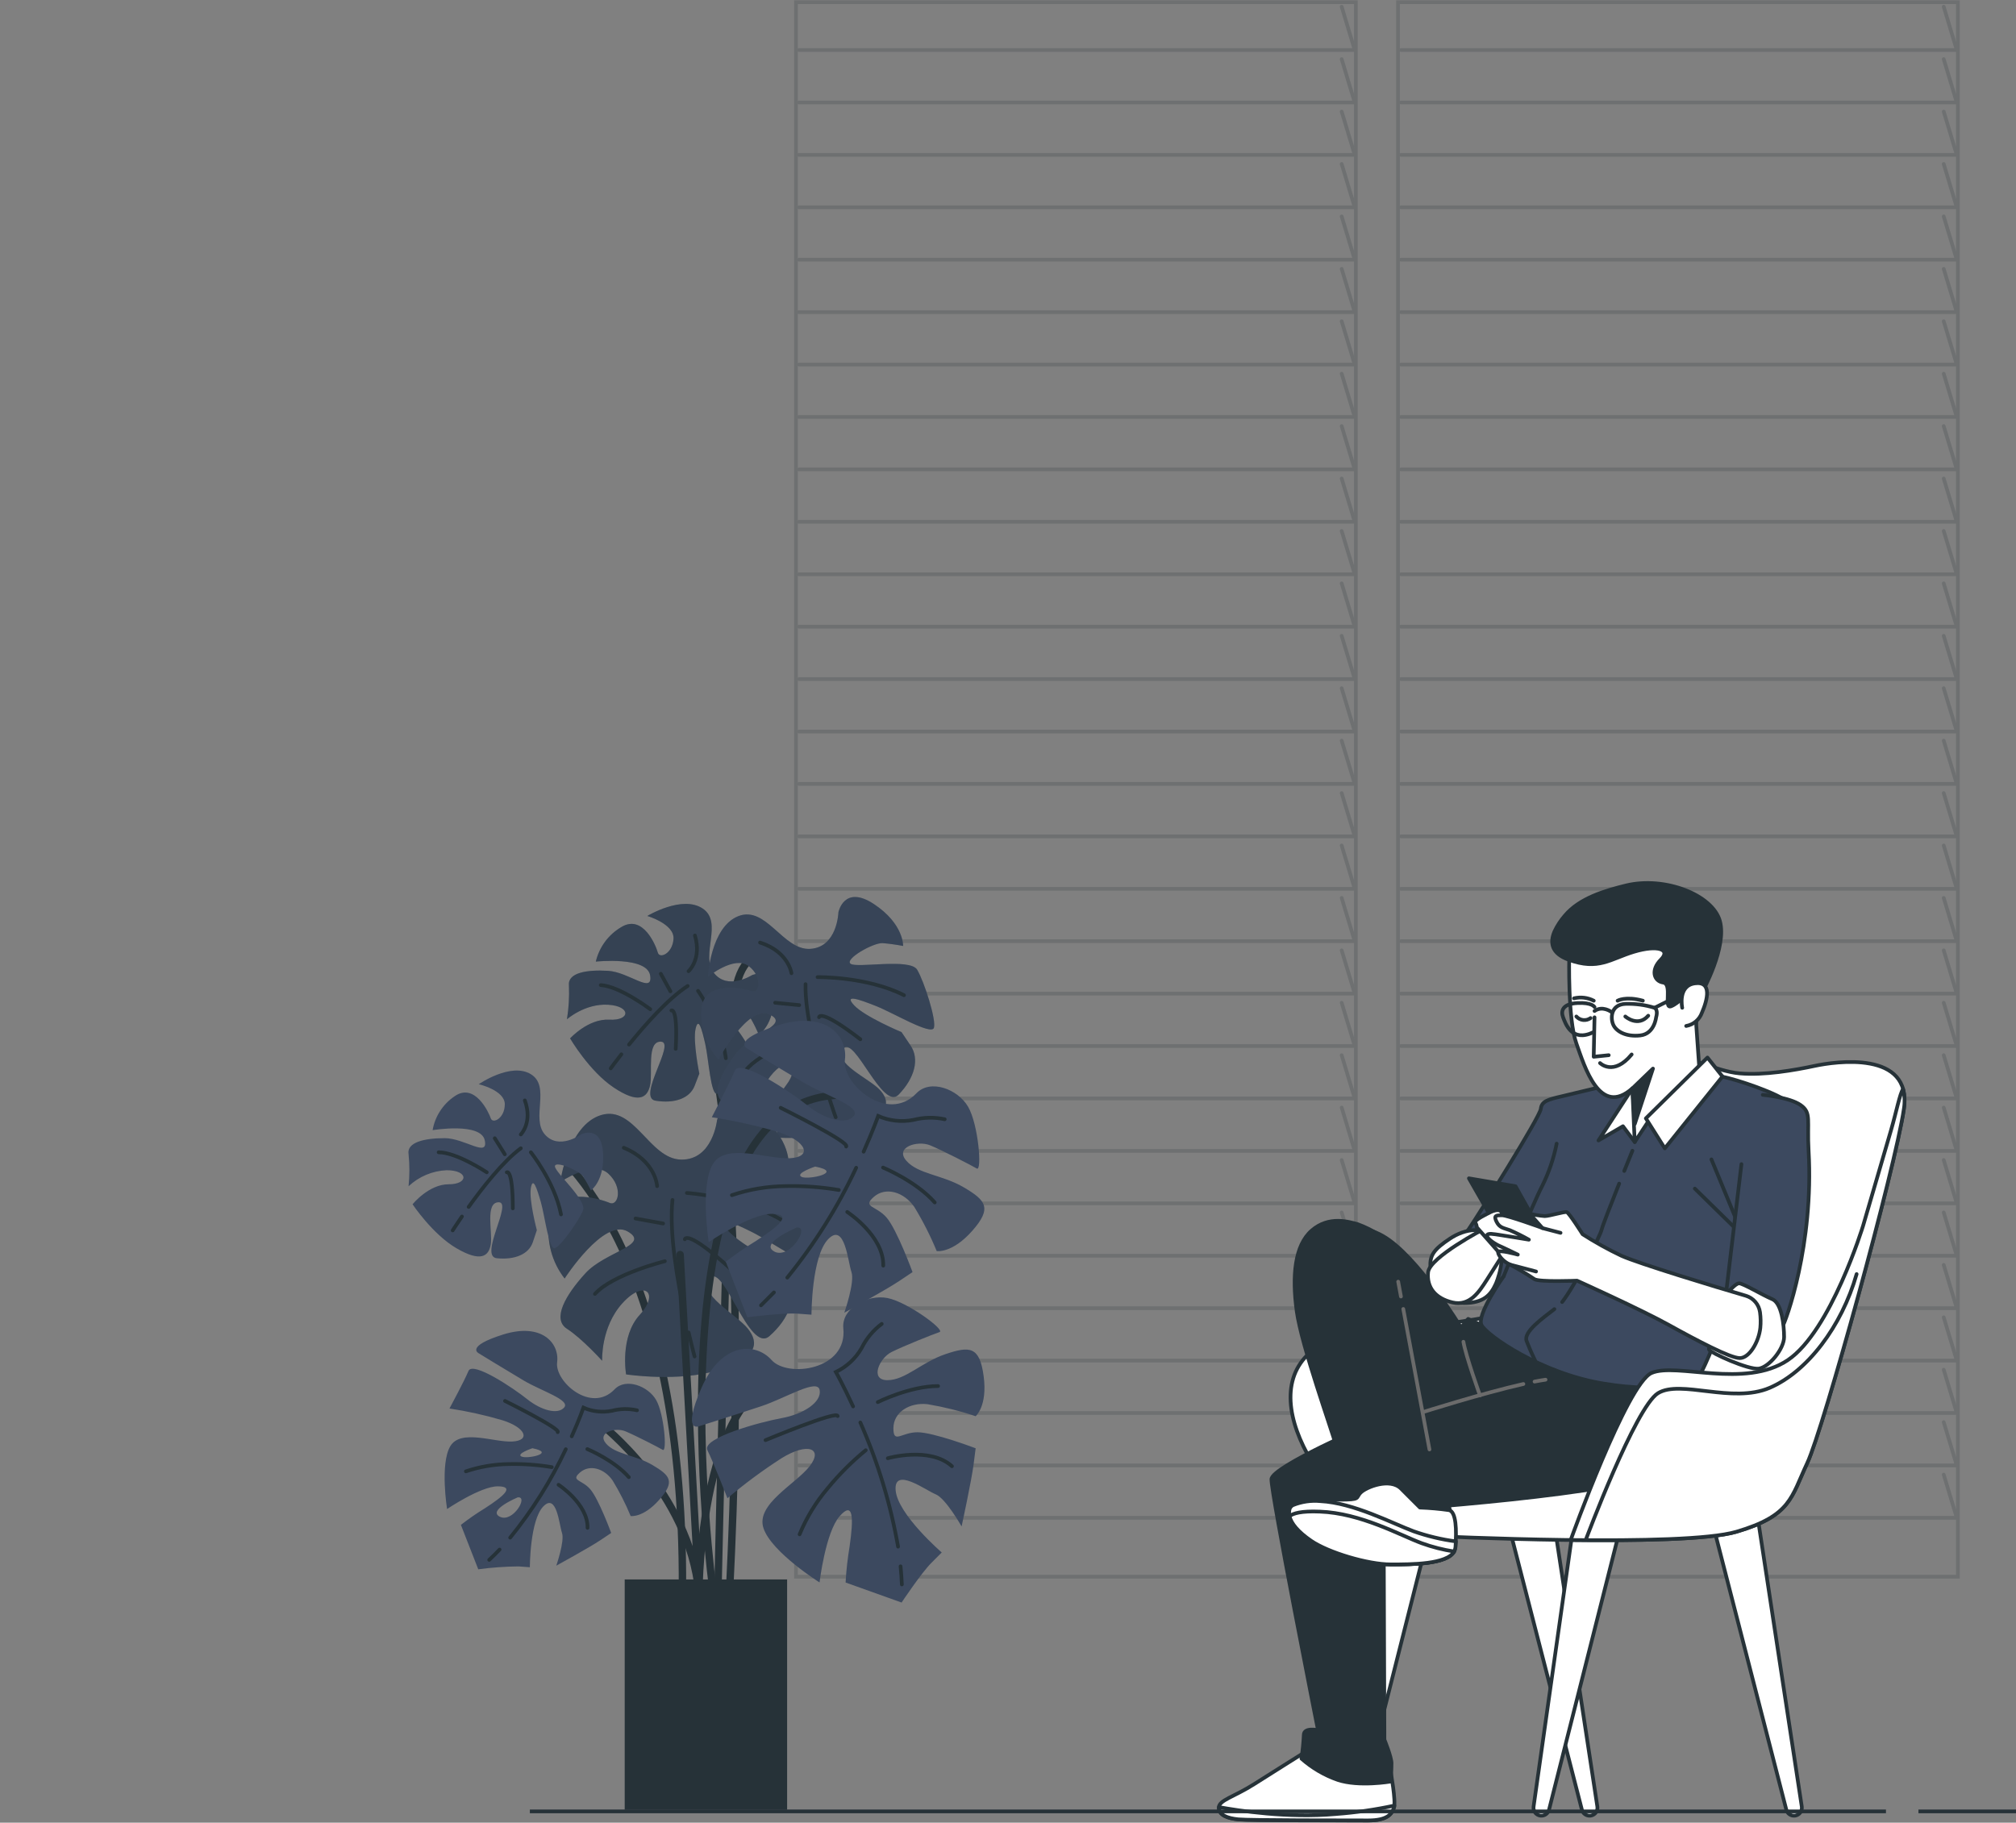 <svg xmlns="http://www.w3.org/2000/svg" width="543" height="491" viewBox="0 0 543 491" fill="none"><rect x="0" y="0" width="543" height="491" fill="#808080" stroke="none"/><g opacity="0.2"><path d="M365.19 0.58H214.39V424.741H365.19V0.58Z" stroke="#263238" stroke-miterlimit="10" stroke-linecap="round"/><path d="M215.19 13.477H364.889L361.373 1.809" stroke="#263238" stroke-miterlimit="10" stroke-linecap="round"/><path d="M215.19 27.603H364.889L361.373 15.935" stroke="#263238" stroke-miterlimit="10" stroke-linecap="round"/><path d="M215.19 41.718H364.889L361.373 30.062" stroke="#263238" stroke-miterlimit="10" stroke-linecap="round"/><path d="M215.19 55.844H364.889L361.373 44.176" stroke="#263238" stroke-miterlimit="10" stroke-linecap="round"/><path d="M215.19 69.959H364.889L361.373 58.303" stroke="#263238" stroke-miterlimit="10" stroke-linecap="round"/><path d="M215.19 84.085H364.889L361.373 72.429" stroke="#263238" stroke-miterlimit="10" stroke-linecap="round"/><path d="M215.19 98.212H364.889L361.373 86.544" stroke="#263238" stroke-miterlimit="10" stroke-linecap="round"/><path d="M215.19 112.326H364.889L361.373 100.67" stroke="#263238" stroke-miterlimit="10" stroke-linecap="round"/><path d="M215.19 126.453H364.889L361.373 114.785" stroke="#263238" stroke-miterlimit="10" stroke-linecap="round"/><path d="M215.19 140.567H364.889L361.373 128.911" stroke="#263238" stroke-miterlimit="10" stroke-linecap="round"/><path d="M215.19 154.694H364.889L361.373 143.038" stroke="#263238" stroke-miterlimit="10" stroke-linecap="round"/><path d="M215.19 168.82H364.889L361.373 157.152" stroke="#263238" stroke-miterlimit="10" stroke-linecap="round"/><path d="M215.19 182.935H364.889L361.373 171.279" stroke="#263238" stroke-miterlimit="10" stroke-linecap="round"/><path d="M215.19 197.061H364.889L361.373 185.394" stroke="#263238" stroke-miterlimit="10" stroke-linecap="round"/><path d="M215.19 211.176H364.889L361.373 199.52" stroke="#263238" stroke-miterlimit="10" stroke-linecap="round"/><path d="M215.19 225.302H364.889L361.373 213.646" stroke="#263238" stroke-miterlimit="10" stroke-linecap="round"/><path d="M215.19 239.428H364.889L361.373 227.761" stroke="#263238" stroke-miterlimit="10" stroke-linecap="round"/><path d="M215.19 253.543H364.889L361.373 241.887" stroke="#263238" stroke-miterlimit="10" stroke-linecap="round"/><path d="M215.19 267.669H364.889L361.373 256.013" stroke="#263238" stroke-miterlimit="10" stroke-linecap="round"/><path d="M215.19 281.784H364.889L361.373 270.128" stroke="#263238" stroke-miterlimit="10" stroke-linecap="round"/><path d="M215.19 295.911H364.889L361.373 284.255" stroke="#263238" stroke-miterlimit="10" stroke-linecap="round"/><path d="M215.19 310.037H364.889L361.373 298.369" stroke="#263238" stroke-miterlimit="10" stroke-linecap="round"/><path d="M215.19 324.152H364.889L361.373 312.496" stroke="#263238" stroke-miterlimit="10" stroke-linecap="round"/><path d="M215.19 338.278H364.889L361.373 326.622" stroke="#263238" stroke-miterlimit="10" stroke-linecap="round"/><path d="M215.19 352.404H364.889L361.373 340.737" stroke="#263238" stroke-miterlimit="10" stroke-linecap="round"/><path d="M215.19 366.519H364.889L361.373 354.863" stroke="#263238" stroke-miterlimit="10" stroke-linecap="round"/><path d="M215.19 380.645H364.889L361.373 368.978" stroke="#263238" stroke-miterlimit="10" stroke-linecap="round"/><path d="M215.19 394.76H364.889L361.373 383.104" stroke="#263238" stroke-miterlimit="10" stroke-linecap="round"/><path d="M215.19 408.886H364.889L361.373 397.23" stroke="#263238" stroke-miterlimit="10" stroke-linecap="round"/></g><g opacity="0.2"><path d="M527.348 0.58H376.548V424.741H527.348V0.58Z" stroke="#263238" stroke-miterlimit="10" stroke-linecap="round"/><path d="M377.36 13.477H527.047L523.532 1.809" stroke="#263238" stroke-miterlimit="10" stroke-linecap="round"/><path d="M377.36 27.603H527.047L523.532 15.935" stroke="#263238" stroke-miterlimit="10" stroke-linecap="round"/><path d="M377.36 41.718H527.047L523.532 30.062" stroke="#263238" stroke-miterlimit="10" stroke-linecap="round"/><path d="M377.36 55.844H527.047L523.532 44.176" stroke="#263238" stroke-miterlimit="10" stroke-linecap="round"/><path d="M377.36 69.959H527.047L523.532 58.303" stroke="#263238" stroke-miterlimit="10" stroke-linecap="round"/><path d="M377.36 84.085H527.047L523.532 72.429" stroke="#263238" stroke-miterlimit="10" stroke-linecap="round"/><path d="M377.36 98.212H527.047L523.532 86.544" stroke="#263238" stroke-miterlimit="10" stroke-linecap="round"/><path d="M377.36 112.326H527.047L523.532 100.67" stroke="#263238" stroke-miterlimit="10" stroke-linecap="round"/><path d="M377.36 126.453H527.047L523.532 114.785" stroke="#263238" stroke-miterlimit="10" stroke-linecap="round"/><path d="M377.36 140.567H527.047L523.532 128.911" stroke="#263238" stroke-miterlimit="10" stroke-linecap="round"/><path d="M377.36 154.694H527.047L523.532 143.038" stroke="#263238" stroke-miterlimit="10" stroke-linecap="round"/><path d="M377.36 168.82H527.047L523.532 157.152" stroke="#263238" stroke-miterlimit="10" stroke-linecap="round"/><path d="M377.36 182.935H527.047L523.532 171.279" stroke="#263238" stroke-miterlimit="10" stroke-linecap="round"/><path d="M377.36 197.061H527.047L523.532 185.394" stroke="#263238" stroke-miterlimit="10" stroke-linecap="round"/><path d="M377.36 211.176H527.047L523.532 199.52" stroke="#263238" stroke-miterlimit="10" stroke-linecap="round"/><path d="M377.36 225.302H527.047L523.532 213.646" stroke="#263238" stroke-miterlimit="10" stroke-linecap="round"/><path d="M377.36 239.428H527.047L523.532 227.761" stroke="#263238" stroke-miterlimit="10" stroke-linecap="round"/><path d="M377.36 253.543H527.047L523.532 241.887" stroke="#263238" stroke-miterlimit="10" stroke-linecap="round"/><path d="M377.36 267.669H527.047L523.532 256.013" stroke="#263238" stroke-miterlimit="10" stroke-linecap="round"/><path d="M377.36 281.784H527.047L523.532 270.128" stroke="#263238" stroke-miterlimit="10" stroke-linecap="round"/><path d="M377.36 295.911H527.047L523.532 284.255" stroke="#263238" stroke-miterlimit="10" stroke-linecap="round"/><path d="M377.36 310.037H527.047L523.532 298.369" stroke="#263238" stroke-miterlimit="10" stroke-linecap="round"/><path d="M377.36 324.152H527.047L523.532 312.496" stroke="#263238" stroke-miterlimit="10" stroke-linecap="round"/><path d="M377.36 338.278H527.047L523.532 326.622" stroke="#263238" stroke-miterlimit="10" stroke-linecap="round"/><path d="M377.36 352.404H527.047L523.532 340.737" stroke="#263238" stroke-miterlimit="10" stroke-linecap="round"/><path d="M377.36 366.519H527.047L523.532 354.863" stroke="#263238" stroke-miterlimit="10" stroke-linecap="round"/><path d="M377.36 380.645H527.047L523.532 368.978" stroke="#263238" stroke-miterlimit="10" stroke-linecap="round"/><path d="M377.36 394.76H527.047L523.532 383.104" stroke="#263238" stroke-miterlimit="10" stroke-linecap="round"/><path d="M377.36 408.886H527.047L523.532 397.23" stroke="#263238" stroke-miterlimit="10" stroke-linecap="round"/></g><path d="M216.064 258.31C216.064 258.31 198.986 248.776 197.721 270.314C196.456 291.851 193.301 431.526 193.301 431.526" stroke="#263238" stroke-width="2" stroke-miterlimit="10" stroke-linecap="round"/><path d="M188.856 272.216C188.856 272.216 202.779 303.194 196.456 429.635" stroke="#263238" stroke-width="2" stroke-miterlimit="10" stroke-linecap="round"/><path d="M202.536 262.694C202.536 262.694 196.004 266.869 192.291 262.091C188.579 257.312 194.809 248.533 189.31 244.775C183.811 241.017 174.343 246.747 174.343 246.747C174.343 246.747 181.641 248.892 181.409 252.882C181.177 256.872 177.662 258.368 177.186 256.628C176.71 254.888 173.241 246.109 167.313 249.762C163.867 251.792 161.396 255.144 160.479 259.04C160.479 259.04 174.274 257.579 175.109 262.763C175.944 267.948 169.447 261.859 163.763 261.522C158.078 261.186 152.868 262.021 153.24 265.466C153.367 268.516 153.193 271.566 152.706 274.582C152.706 274.582 157.532 270.29 163.786 270.662C170.039 271.033 169.819 275.011 164.122 274.686C158.426 274.361 153.553 279.731 153.553 279.731C153.553 279.731 158.739 288.604 165.34 292.988C171.942 297.372 174.309 295.806 175.086 292.431C175.863 289.056 174.077 280.369 178.068 280.613C182.059 280.856 171.466 295.69 176.559 296.513C181.653 297.337 185.736 295.91 187.071 292.559L188.358 289.218C188.358 289.218 186.583 280.543 187.349 277.156C188.115 273.77 189.066 277.261 189.971 281.309C190.876 285.356 191.433 295.11 193.173 294.635C194.913 294.159 200.482 287.073 201.782 284.289C203.081 281.506 194.449 273.016 194.554 271.299C194.658 269.583 201.318 272.842 202.362 274.617C203.116 275.95 203.789 277.33 204.404 278.734C204.404 278.734 208.557 276.124 208.453 268.122C208.348 260.119 202.536 262.694 202.536 262.694Z" fill="#3C495F"/><path opacity="0.3" d="M202.536 262.694C202.536 262.694 196.004 266.869 192.291 262.091C188.579 257.312 194.809 248.533 189.31 244.775C183.811 241.017 174.343 246.747 174.343 246.747C174.343 246.747 181.641 248.892 181.409 252.882C181.177 256.872 177.662 258.368 177.186 256.628C176.71 254.888 173.241 246.109 167.313 249.762C163.867 251.792 161.396 255.144 160.479 259.04C160.479 259.04 174.274 257.579 175.109 262.763C175.944 267.948 169.447 261.859 163.763 261.522C158.078 261.186 152.868 262.021 153.24 265.466C153.367 268.516 153.193 271.566 152.706 274.582C152.706 274.582 157.532 270.29 163.786 270.662C170.039 271.033 169.819 275.011 164.122 274.686C158.426 274.361 153.553 279.731 153.553 279.731C153.553 279.731 158.739 288.604 165.34 292.988C171.942 297.372 174.309 295.806 175.086 292.431C175.863 289.056 174.077 280.369 178.068 280.613C182.059 280.856 171.466 295.69 176.559 296.513C181.653 297.337 185.736 295.91 187.071 292.559L188.358 289.218C188.358 289.218 186.583 280.543 187.349 277.156C188.115 273.77 189.066 277.261 189.971 281.309C190.876 285.356 191.433 295.11 193.173 294.635C194.913 294.159 200.482 287.073 201.782 284.289C203.081 281.506 194.449 273.016 194.554 271.299C194.658 269.583 201.318 272.842 202.362 274.617C203.116 275.95 203.789 277.33 204.404 278.734C204.404 278.734 208.557 276.124 208.453 268.122C208.348 260.119 202.536 262.694 202.536 262.694Z" fill="#263238"/><path d="M169.424 281.39C173.682 276.136 179.958 269.003 185.226 265.605" stroke="#263238" stroke-miterlimit="10" stroke-linecap="round"/><path d="M164.493 287.804C164.493 287.804 165.584 286.284 167.359 284.011" stroke="#263238" stroke-miterlimit="10" stroke-linecap="round"/><path d="M188.01 266.916C188.01 266.916 194.333 275.858 195.505 285.066" stroke="#263238" stroke-miterlimit="10" stroke-linecap="round"/><path d="M180.84 272.204C180.84 272.204 182.615 271.172 182 282.55" stroke="#263238" stroke-miterlimit="10" stroke-linecap="round"/><path d="M185.458 261.627C185.458 261.627 189.078 258.414 187.175 252.012" stroke="#263238" stroke-miterlimit="10" stroke-linecap="round"/><path d="M180.574 267.043L177.986 262.323" stroke="#263238" stroke-miterlimit="10" stroke-linecap="round"/><path d="M175.144 271.868C175.144 271.868 166.941 265.675 161.813 265.373" stroke="#263238" stroke-miterlimit="10" stroke-linecap="round"/><path d="M225.82 245.761C225.82 245.761 225.554 255.155 218.233 255.608C210.912 256.06 206.364 243.847 198.869 246.793C191.375 249.739 190.679 263.123 190.679 263.123C190.679 263.123 197.802 257.324 201.631 260.224C205.459 263.123 204.578 267.727 202.512 267.008C200.447 266.289 189.286 263.796 188.903 272.216C188.59 277.052 190.261 281.819 193.544 285.391C193.544 285.391 201.48 270.581 207.246 273.283C213.012 275.985 202.478 278.328 198.266 283.802C194.055 289.276 191.305 295.041 195.052 297.024C198.197 298.961 201.12 301.222 203.8 303.762C203.8 303.762 202.802 296.015 207.443 289.996C212.084 283.976 215.913 286.934 211.689 292.408C207.466 297.882 209.566 306.465 209.566 306.465C209.566 306.465 221.992 307.323 230.89 303.704C239.789 300.086 239.824 296.641 236.958 293.568C234.093 290.494 224.196 286.354 227.155 282.526C230.113 278.699 237.712 299.378 242.051 294.878C246.391 290.378 247.713 285.275 245.265 281.657L242.829 278.038C242.829 278.038 232.932 273.898 230.067 270.824C227.201 267.751 231.331 269.177 235.995 271.033C240.659 272.889 250.822 278.966 251.542 276.901C252.261 274.837 248.943 264.434 247.04 261.233C245.138 258.032 230.798 260.885 229.104 259.62C227.41 258.356 235.264 253.903 237.747 254.065C239.592 254.227 241.437 254.483 243.258 254.83C243.258 254.83 243.478 248.892 235.392 243.546C227.306 238.199 225.82 245.761 225.82 245.761Z" fill="#3C495F"/><path opacity="0.2" d="M225.82 245.761C225.82 245.761 225.554 255.155 218.233 255.608C210.912 256.06 206.364 243.847 198.869 246.793C191.375 249.739 190.679 263.123 190.679 263.123C190.679 263.123 197.802 257.324 201.631 260.224C205.459 263.123 204.578 267.727 202.512 267.008C200.447 266.289 189.286 263.796 188.903 272.216C188.59 277.052 190.261 281.819 193.544 285.391C193.544 285.391 201.48 270.581 207.246 273.283C213.012 275.985 202.478 278.328 198.266 283.802C194.055 289.276 191.305 295.041 195.052 297.024C198.197 298.961 201.12 301.222 203.8 303.762C203.8 303.762 202.802 296.015 207.443 289.996C212.084 283.976 215.913 286.934 211.689 292.408C207.466 297.882 209.566 306.465 209.566 306.465C209.566 306.465 221.992 307.323 230.89 303.704C239.789 300.086 239.824 296.641 236.958 293.568C234.093 290.494 224.196 286.354 227.155 282.526C230.113 278.699 237.712 299.378 242.051 294.878C246.391 290.378 247.713 285.275 245.265 281.657L242.829 278.038C242.829 278.038 232.932 273.898 230.067 270.824C227.201 267.751 231.331 269.177 235.995 271.033C240.659 272.889 250.822 278.966 251.542 276.901C252.261 274.837 248.943 264.434 247.04 261.233C245.138 258.032 230.798 260.885 229.104 259.62C227.41 258.356 235.264 253.903 237.747 254.065C239.592 254.227 241.437 254.483 243.258 254.83C243.258 254.83 243.478 248.892 235.392 243.546C227.306 238.199 225.82 245.761 225.82 245.761Z" fill="#263238"/><path d="M222.004 291.689C219.683 283.837 216.783 272.691 216.968 265.118" stroke="#263238" stroke-miterlimit="10" stroke-linecap="round"/><path d="M225.09 300.967C225.09 300.967 224.312 298.845 223.245 295.516" stroke="#263238" stroke-miterlimit="10" stroke-linecap="round"/><path d="M220.205 263.227C220.205 263.227 233.466 262.995 243.49 268.099" stroke="#263238" stroke-miterlimit="10" stroke-linecap="round"/><path d="M220.611 274.013C220.611 274.013 220.785 271.531 231.726 279.963" stroke="#263238" stroke-miterlimit="10" stroke-linecap="round"/><path d="M213.175 262.172C213.175 262.172 212.42 256.373 204.717 253.914" stroke="#263238" stroke-miterlimit="10" stroke-linecap="round"/><path d="M215.263 270.766L208.777 270.128" stroke="#263238" stroke-miterlimit="10" stroke-linecap="round"/><path d="M216.399 279.476C216.399 279.476 204.6 283.466 200.807 288.395" stroke="#263238" stroke-miterlimit="10" stroke-linecap="round"/><path d="M147.137 308.251C147.137 308.251 184.448 332.908 183.81 428.371" stroke="#263238" stroke-width="2" stroke-miterlimit="10" stroke-linecap="round"/><path d="M193.138 301.733C193.138 301.733 191.977 312.542 183.45 312.38C174.923 312.217 170.862 297.697 161.929 300.376C152.995 303.055 150.895 318.445 150.895 318.445C150.895 318.445 159.666 312.368 163.808 316.126C167.95 319.883 166.5 325.056 164.179 324.036C161.859 323.015 149.225 319.083 147.937 328.756C147.125 334.323 148.621 339.983 152.079 344.413C152.079 344.413 162.625 328.06 169.029 331.725C175.433 335.39 163.054 337.106 157.671 343.01C152.288 348.913 148.633 355.327 152.717 357.96C156.801 360.592 162.184 366.577 162.184 366.577C162.184 366.577 161.755 357.542 167.672 351.036C173.589 344.529 177.742 348.298 172.312 354.202C166.883 360.105 168.635 370.242 168.635 370.242C168.635 370.242 182.893 372.399 193.497 369.082C204.101 365.765 204.473 361.775 201.468 357.96C198.463 354.144 187.429 348.426 191.188 344.286C194.947 340.145 201.781 364.733 207.222 359.943C212.663 355.153 214.647 349.412 212.176 344.993L209.705 340.586C209.705 340.586 198.672 334.88 195.667 331.064C192.662 327.248 197.279 329.289 202.5 331.876C207.721 334.462 218.847 342.418 219.903 340.11C220.959 337.802 218.082 325.474 216.202 321.554C214.323 317.633 197.43 319.617 195.655 318.005C193.88 316.392 203.289 311.974 206.097 312.414C208.22 312.774 210.32 313.238 212.397 313.818C212.397 313.818 213.197 306.987 204.38 300.039C195.562 293.092 193.138 301.733 193.138 301.733Z" fill="#3C495F"/><path opacity="0.3" d="M193.138 301.733C193.138 301.733 191.977 312.542 183.45 312.38C174.923 312.217 170.862 297.697 161.929 300.376C152.995 303.055 150.895 318.445 150.895 318.445C150.895 318.445 159.666 312.368 163.808 316.126C167.95 319.883 166.5 325.056 164.179 324.036C161.859 323.015 149.225 319.083 147.937 328.756C147.125 334.323 148.621 339.983 152.079 344.413C152.079 344.413 162.625 328.06 169.029 331.725C175.433 335.39 163.054 337.106 157.671 343.01C152.288 348.913 148.633 355.327 152.717 357.96C156.801 360.592 162.184 366.577 162.184 366.577C162.184 366.577 161.755 357.542 167.672 351.036C173.589 344.529 177.742 348.298 172.312 354.202C166.883 360.105 168.635 370.242 168.635 370.242C168.635 370.242 182.893 372.399 193.497 369.082C204.101 365.765 204.473 361.775 201.468 357.96C198.463 354.144 187.429 348.426 191.188 344.286C194.947 340.145 201.781 364.733 207.222 359.943C212.663 355.153 214.647 349.412 212.176 344.993L209.705 340.586C209.705 340.586 198.672 334.88 195.667 331.064C192.662 327.248 197.279 329.289 202.5 331.876C207.721 334.462 218.847 342.418 219.903 340.11C220.959 337.802 218.082 325.474 216.202 321.554C214.323 317.633 197.43 319.617 195.655 318.005C193.88 316.392 203.289 311.974 206.097 312.414C208.22 312.774 210.32 313.238 212.397 313.818C212.397 313.818 213.197 306.987 204.38 300.039C195.562 293.092 193.138 301.733 193.138 301.733Z" fill="#263238"/><path d="M184.437 354.376C182.453 345.097 180.202 331.98 181.131 323.247" stroke="#263238" stroke-miterlimit="10" stroke-linecap="round"/><path d="M187.081 365.417C187.081 365.417 186.385 362.877 185.469 358.945" stroke="#263238" stroke-miterlimit="10" stroke-linecap="round"/><path d="M185.005 321.368C185.005 321.368 200.342 322.342 211.422 329.173" stroke="#263238" stroke-miterlimit="10" stroke-linecap="round"/><path d="M184.46 333.836C184.46 333.836 184.889 330.994 196.723 341.757" stroke="#263238" stroke-miterlimit="10" stroke-linecap="round"/><path d="M176.989 319.524C176.989 319.524 176.675 312.751 168.009 309.19" stroke="#263238" stroke-miterlimit="10" stroke-linecap="round"/><path d="M178.601 329.591L171.176 328.246" stroke="#263238" stroke-miterlimit="10" stroke-linecap="round"/><path d="M179.077 339.751C179.077 339.751 165.085 343.23 160.247 348.565" stroke="#263238" stroke-miterlimit="10" stroke-linecap="round"/><path d="M161.674 383.487C161.674 383.487 185.713 401.869 188.242 429.009L183.184 337.965" stroke="#263238" stroke-width="2" stroke-miterlimit="10" stroke-linecap="round"/><path d="M219.857 370.207C188.242 364.513 188.242 429.009 188.242 429.009" stroke="#263238" stroke-width="2" stroke-miterlimit="10" stroke-linecap="round"/><path d="M192.035 428.371C192.035 428.371 173.693 294.994 226.841 294.994" stroke="#263238" stroke-width="2" stroke-miterlimit="10" stroke-linecap="round"/><path d="M207.814 366.368C203.487 361.52 194.31 361.52 188.915 373.93C183.52 386.34 188.37 384.183 188.37 384.183C188.37 384.183 198.637 380.947 205.111 378.79C211.585 376.632 220.193 371.228 220.774 374.464C221.354 377.699 216.446 380.947 210.506 382.026C204.566 383.104 188.915 387.419 190.539 390.666C192.163 393.913 195.934 403.609 195.934 403.609C200.552 399.701 205.413 396.094 210.506 392.823C217.467 388.497 221.852 390.121 218.07 394.98C214.288 399.84 203.44 405.233 205.656 411.716C207.872 418.2 220.739 426.283 220.739 426.283C220.739 426.283 222.351 412.795 226.134 408.469C229.916 404.143 229.916 409.014 228.837 416.587C228.303 419.8 227.932 423.048 227.758 426.307L242.84 431.7C242.84 431.7 248.235 423.581 250.961 420.914L253.653 418.211C253.653 418.211 241.784 407.959 241.239 401.475C240.694 394.992 249.36 401.475 252.04 402.554C254.72 403.633 259.002 411.194 259.002 411.194C259.002 411.194 261.693 398.785 262.238 394.459L262.784 390.144C262.784 390.144 251.437 385.83 247.121 385.83C242.805 385.83 240.636 389.065 240.636 384.751C240.636 380.437 244.963 377.734 249.824 378.268C254.222 379.01 258.561 380.089 262.784 381.504C262.784 381.504 266.021 378.813 264.942 370.718C263.863 362.622 261.159 362.599 254.674 364.779C248.189 366.96 243.884 371.796 239.023 371.796C234.162 371.796 236.865 365.858 240.102 364.234C243.339 362.61 251.437 359.375 253.061 358.841C254.686 358.308 244.418 350.723 239.023 349.667C233.628 348.612 226.632 352.393 227.143 357.786C228.326 369.071 212.13 371.228 207.814 366.368Z" fill="#3C495F"/><path d="M242.562 421.946C242.724 423.569 242.84 425.205 242.91 426.828" stroke="#263238" stroke-miterlimit="10" stroke-linecap="round"/><path d="M231.726 383.197C236.459 393.89 239.87 405.129 241.889 416.645" stroke="#263238" stroke-miterlimit="10" stroke-linecap="round"/><path d="M229.776 378.871C227.096 373.072 225.136 369.592 225.136 369.592C228.059 368.189 230.496 365.927 232.097 363.109C233.361 360.558 235.206 358.342 237.492 356.637" stroke="#263238" stroke-miterlimit="10" stroke-linecap="round"/><path d="M206.19 387.952C206.19 387.952 225.623 379.833 225.623 381.469" stroke="#263238" stroke-miterlimit="10" stroke-linecap="round"/><path d="M236.425 377.711C236.425 377.711 245.068 373.385 252.667 373.385" stroke="#263238" stroke-miterlimit="10" stroke-linecap="round"/><path d="M233.188 390.666C229.44 393.739 226.006 397.172 222.932 400.919C219.776 404.63 217.223 408.817 215.367 413.328" stroke="#263238" stroke-miterlimit="10" stroke-linecap="round"/><path d="M239.128 392.823C239.128 392.823 250.463 389.587 256.403 394.98" stroke="#263238" stroke-miterlimit="10" stroke-linecap="round"/><path d="M259.662 319.895C253.78 316.416 247.283 316.334 244.104 312.67C240.925 309.005 247.167 307.149 250.52 308.529C253.873 309.909 261.612 313.91 263.085 314.78C264.558 315.65 263.537 302.95 260.765 298.16C257.992 293.37 250.59 290.599 246.842 294.507C238.988 302.753 226.736 291.944 227.572 285.495C228.407 279.047 222.397 272.123 209.485 276.217C196.572 280.311 201.363 282.526 201.363 282.526C201.363 282.526 210.54 288.151 216.446 291.631C222.351 295.11 232.062 298.091 229.973 300.619C227.885 303.148 222.247 301.605 217.536 297.824C212.826 294.043 199.298 285.066 197.918 288.407C196.537 291.747 191.722 300.967 191.722 300.967C197.709 301.883 203.626 303.194 209.438 304.887C217.304 307.358 218.905 311.684 212.768 312.008C206.631 312.333 195.458 307.729 191.989 313.609C188.52 319.489 190.887 334.601 190.887 334.601C190.887 334.601 202.141 326.97 207.884 326.993C213.626 327.016 209.949 330.206 203.533 334.346C200.748 336.039 198.068 337.895 195.493 339.89L201.294 354.851C201.294 354.851 210.958 353.61 214.763 353.877L218.569 354.155C218.569 354.155 218.569 338.463 223.07 333.813C227.572 329.162 228.372 339.925 229.335 342.662C230.298 345.399 227.409 353.622 227.409 353.622C227.409 353.622 238.559 347.521 242.167 345.109L245.787 342.685C245.787 342.685 241.622 331.296 238.826 328.025C236.03 324.755 232.143 325.265 235.345 322.435C238.547 319.605 243.466 321.09 246.251 325.114C248.571 328.918 250.601 332.896 252.295 337.025C252.295 337.025 256.46 337.698 261.867 331.574C267.273 325.45 265.545 323.363 259.662 319.895ZM208.614 337.164C204.299 335.007 214.555 330.693 214.555 330.693C218.29 330.148 212.884 339.322 208.568 337.164H208.614ZM215.889 317.019C214.044 316.091 219.567 314.258 219.567 314.258C227.502 315.789 217.687 317.935 215.842 317.019H215.889Z" fill="#3C495F"/><path d="M208.452 348.159L204.972 351.639" stroke="#263238" stroke-miterlimit="10" stroke-linecap="round"/><path d="M230.612 314.572C225.658 325.16 219.416 335.1 212.049 344.17" stroke="#263238" stroke-miterlimit="10" stroke-linecap="round"/><path d="M232.607 310.246C235.195 304.447 236.529 300.631 236.529 300.631C239.511 301.941 242.817 302.313 246.019 301.686C248.78 300.967 251.669 300.909 254.454 301.512" stroke="#263238" stroke-miterlimit="10" stroke-linecap="round"/><path d="M210.273 298.427C210.273 298.427 229.138 307.787 227.908 308.865" stroke="#263238" stroke-miterlimit="10" stroke-linecap="round"/><path d="M237.84 314.525C237.84 314.525 246.773 318.213 251.762 323.92" stroke="#263238" stroke-miterlimit="10" stroke-linecap="round"/><path d="M225.936 320.568C221.156 319.756 216.318 319.408 211.469 319.524C206.596 319.582 201.746 320.405 197.129 321.96" stroke="#263238" stroke-miterlimit="10" stroke-linecap="round"/><path d="M228.198 326.483C228.198 326.483 238.083 332.92 237.897 340.945" stroke="#263238" stroke-miterlimit="10" stroke-linecap="round"/><path d="M175.77 394.679C171.036 391.884 165.804 391.826 163.24 388.88C160.676 385.934 165.711 384.438 168.403 385.551C171.094 386.665 177.336 389.877 178.519 390.573C179.703 391.269 178.891 380.993 176.756 377.189C174.621 373.385 168.565 371.1 165.56 374.243C159.237 380.889 149.387 372.179 150.06 366.994C150.733 361.81 145.895 356.231 135.5 359.502C125.105 362.773 128.98 364.582 128.98 364.582C128.98 364.582 136.358 369.105 141.092 371.912C145.825 374.719 153.657 377.108 151.974 379.137C150.292 381.167 145.756 379.938 141.974 376.899C138.191 373.86 127.297 366.623 126.184 369.314C125.07 372.005 121.067 379.427 121.067 379.427C125.882 380.158 130.65 381.225 135.326 382.594C141.649 384.577 142.948 388.056 138.006 388.323C133.063 388.59 124.084 384.844 121.276 389.599C118.468 394.354 120.417 406.509 120.417 406.509C120.417 406.509 129.478 400.373 134.096 400.397C138.714 400.42 135.755 402.971 130.615 406.3C128.376 407.668 126.218 409.165 124.142 410.777L128.817 422.746C132.414 422.259 136.033 422.004 139.653 421.969L142.716 422.189C142.716 422.189 142.716 409.559 146.336 405.813C149.956 402.067 150.605 410.742 151.371 412.946C152.137 415.149 149.828 421.772 149.828 421.772C149.828 421.772 158.796 416.854 161.708 414.906L164.62 412.957C164.62 412.957 161.256 403.795 158.982 401.174C156.708 398.552 153.599 398.935 156.221 396.662C158.843 394.389 162.764 395.583 165.003 398.819C166.871 401.881 168.495 405.082 169.864 408.399C169.864 408.399 173.217 408.944 177.568 404.015C181.919 399.086 180.492 397.474 175.77 394.679ZM134.641 408.596C131.161 406.857 139.421 403.377 139.421 403.377C142.473 402.936 138.122 410.324 134.641 408.585V408.596ZM140.442 392.359C138.957 391.617 143.401 390.132 143.401 390.132C149.886 391.431 141.95 393.101 140.5 392.371H140.442V392.359Z" fill="#3C495F"/><path d="M134.561 417.434C133.656 418.385 132.728 419.313 131.765 420.206" stroke="#263238" stroke-miterlimit="10" stroke-linecap="round"/><path d="M152.392 390.399C148.389 398.924 143.354 406.915 137.414 414.221" stroke="#263238" stroke-miterlimit="10" stroke-linecap="round"/><path d="M153.993 386.931C156.081 382.292 157.149 379.207 157.149 379.207C159.55 380.262 162.207 380.552 164.783 380.054C166.999 379.462 169.331 379.416 171.57 379.915" stroke="#263238" stroke-miterlimit="10" stroke-linecap="round"/><path d="M136.022 377.398C136.022 377.398 151.198 384.936 150.211 385.795" stroke="#263238" stroke-miterlimit="10" stroke-linecap="round"/><path d="M158.193 390.364C158.193 390.364 165.375 393.333 169.366 397.926" stroke="#263238" stroke-miterlimit="10" stroke-linecap="round"/><path d="M148.621 395.224C144.793 394.586 140.906 394.308 137.02 394.4C133.098 394.447 129.2 395.108 125.487 396.361" stroke="#263238" stroke-miterlimit="10" stroke-linecap="round"/><path d="M150.443 399.979C150.443 399.979 158.391 405.152 158.251 411.577" stroke="#263238" stroke-miterlimit="10" stroke-linecap="round"/><path d="M156.476 305.606C156.476 305.606 150.536 309.932 146.754 305.606C142.972 301.28 148.378 292.652 142.983 289.369C137.588 286.087 128.945 292.072 128.945 292.072C128.945 292.072 135.964 293.684 135.964 297.465C135.964 301.246 132.727 302.869 132.182 301.246C131.637 299.622 127.866 291.526 122.46 295.307C119.316 297.418 117.169 300.724 116.52 304.447C116.52 304.447 129.479 302.289 130.558 307.149C131.637 312.008 125.163 306.604 119.768 306.604C114.373 306.604 109.5 307.682 110.046 310.93C110.336 313.795 110.336 316.694 110.046 319.559C112.842 316.938 116.473 315.407 120.302 315.244C126.242 315.244 126.242 319.025 120.847 319.025C115.452 319.025 111.125 324.418 111.125 324.418C111.125 324.418 116.52 332.537 123.005 336.295C129.49 340.052 131.637 338.452 132.182 335.216C132.727 331.98 130.558 323.873 134.34 323.873C138.122 323.873 128.945 338.452 133.806 338.951C138.667 339.449 142.438 337.86 143.517 334.625L144.596 331.389C144.596 331.389 142.438 323.27 142.983 320.057C143.529 316.845 144.596 320.057 145.675 323.827C146.754 327.596 147.844 336.782 149.457 336.248C151.07 335.715 155.943 328.802 157.033 326.065C158.124 323.328 149.469 315.801 149.469 314.189C149.469 312.577 155.954 315.268 157.033 316.891C157.81 318.121 158.53 319.385 159.179 320.684C159.179 320.684 162.962 317.993 162.416 310.431C161.871 302.869 156.476 305.606 156.476 305.606Z" fill="#3C495F"/><path d="M126.23 325.126C129.966 319.918 135.512 312.832 140.28 309.329" stroke="#263238" stroke-miterlimit="10" stroke-linecap="round"/><path d="M121.926 331.458C121.926 331.458 122.877 329.962 124.42 327.712" stroke="#263238" stroke-miterlimit="10" stroke-linecap="round"/><path d="M142.983 310.408C142.983 310.408 149.457 318.527 151.105 327.144" stroke="#263238" stroke-miterlimit="10" stroke-linecap="round"/><path d="M136.498 315.801C136.498 315.801 138.122 314.722 138.122 325.52" stroke="#263238" stroke-miterlimit="10" stroke-linecap="round"/><path d="M140.28 305.606C140.28 305.606 143.517 302.371 141.359 296.432" stroke="#263238" stroke-miterlimit="10" stroke-linecap="round"/><path d="M135.964 310.953L133.261 306.627" stroke="#263238" stroke-miterlimit="10" stroke-linecap="round"/><path d="M131.103 315.801C131.103 315.801 122.982 310.408 118.144 310.408" stroke="#263238" stroke-miterlimit="10" stroke-linecap="round"/><path d="M211.005 426.48H169.262V486.535H211.005V426.48Z" fill="#263238" stroke="#263238" stroke-width="2" stroke-miterlimit="10" stroke-linecap="round"/><path d="M418.118 407.147L430.242 486.697C430.404 487.869 429.592 488.947 428.42 489.11C428.374 489.11 428.327 489.121 428.281 489.121C427.26 489.191 426.332 488.518 426.077 487.521L405.391 407.147H418.118Z" fill="white" stroke="#263238" stroke-linecap="round" stroke-linejoin="round"/><path d="M423.722 411.473L413.06 486.697C412.897 487.868 413.709 488.947 414.881 489.109C414.928 489.109 414.974 489.109 415.009 489.121C416.041 489.191 416.97 488.518 417.225 487.521L436.449 411.473H423.722Z" fill="white" stroke="#263238" stroke-linecap="round" stroke-linejoin="round"/><path d="M372.534 411.473L361.872 486.697C361.71 487.868 362.522 488.947 363.694 489.109C363.74 489.109 363.787 489.109 363.821 489.121C364.854 489.191 365.782 488.518 366.037 487.521L385.262 411.473H372.534Z" fill="white" stroke="#263238" stroke-linecap="round" stroke-linejoin="round"/><path d="M473.18 407.147L485.304 486.697C485.467 487.869 484.655 488.947 483.483 489.11C483.436 489.11 483.39 489.121 483.343 489.121C482.323 489.191 481.394 488.518 481.139 487.521L460.453 407.147H473.18Z" fill="white" stroke="#263238" stroke-linecap="round" stroke-linejoin="round"/><path d="M386.132 413.792C386.132 413.792 452.936 416.97 467.681 412.633C482.427 408.295 482.427 403.354 486.766 394.134C491.106 384.914 510.481 314.63 512.801 298.729C515.121 282.828 494.238 285.971 488.797 287.131C483.356 288.291 475.199 289.729 468.552 289.149C461.904 288.569 455.534 284.243 445.708 284.243C435.881 284.243 432.4 297.001 428.061 313.435C423.722 329.87 413.605 348.705 407.526 352.752C401.447 356.8 358.079 358.25 351.431 365.765C344.783 373.281 347.382 384.844 354.61 395.827C361.838 406.811 369.356 412.598 375.145 413.224C380.935 413.85 386.132 413.792 386.132 413.792Z" fill="white" stroke="#263238" stroke-linecap="round" stroke-linejoin="round"/><path d="M352.579 471.318C352.579 471.318 343.298 477.117 337.833 480.597C332.369 484.076 328.285 484.934 328.285 486.952C328.285 488.97 330.606 489.84 333.494 490.13C336.383 490.42 363.288 490.42 368.485 490.42C373.683 490.42 374.855 488.692 375.447 486.941C376.038 485.19 374.588 477.407 374.588 477.407C374.588 477.407 357.499 474.786 352.579 471.318Z" fill="white" stroke="#263238" stroke-linecap="round" stroke-linejoin="round"/><path d="M359.808 488.669C346.755 489.829 333.529 487.764 328.309 486.813C328.309 486.848 328.309 486.894 328.309 486.929C328.309 488.959 330.629 489.817 333.518 490.107C336.407 490.397 363.311 490.397 368.509 490.397C373.707 490.397 374.878 488.669 375.47 486.918C375.528 486.744 375.563 486.57 375.574 486.396C370.377 487.521 365.11 488.275 359.808 488.669Z" fill="white" stroke="#263238" stroke-linecap="round" stroke-linejoin="round"/><path d="M399.056 356.985L395.436 355.292L393.522 357.612C393.522 357.612 381.816 338.266 372.453 332.943C363.091 327.619 351.57 333.152 352.034 342.094C352.498 351.036 369.263 383.568 369.263 383.568C369.263 383.568 342.671 395.05 342.462 398.448C342.254 401.846 355.004 466.087 355.004 466.087C355.004 466.087 351.175 465.241 351.175 467.363C351.071 469.497 350.862 471.631 350.537 473.742C353.391 476.271 356.721 478.231 360.329 479.483C366.072 481.397 374.588 479.912 374.588 479.912C374.588 479.912 374.797 476.723 374.797 475.018C374.797 473.313 372.882 468.639 372.882 468.639L372.674 406.961C372.674 406.961 439.686 402.496 446.925 396.326C454.165 390.156 457.135 369.105 457.135 369.105C446.531 371.367 435.486 370.393 425.427 366.333C409.045 359.525 402.456 355.28 402.456 355.28L399.056 356.985Z" fill="#263238" stroke="#263238" stroke-linecap="round" stroke-linejoin="round"/><path d="M444.582 289.567C444.582 289.567 424.372 294.461 420.752 295.308C417.132 296.154 415.218 296.583 415.009 298.717C414.8 300.851 398.407 327.005 395.646 331.041C392.884 335.077 389.056 338.487 391.388 341.479C393.72 344.471 394.578 348.925 397.769 348.925C400.959 348.925 405.008 343.81 405.008 343.81C405.008 343.81 397.56 354.248 399.056 356.997C400.553 359.746 415.009 369.975 432.029 372.736C449.049 375.496 455.639 372.098 457.344 371.042C459.05 369.987 470.965 338.928 474.155 325.949C477.346 312.971 483.727 299.367 481.603 297.024C479.48 294.681 467.345 290.645 463.945 290.065C460.546 289.485 458.411 289.207 458.411 289.207L444.582 289.567Z" fill="#3C495F" stroke="#263238" stroke-linecap="round" stroke-linejoin="round"/><path d="M402.897 345.828C402.897 345.828 406.203 338.394 403.175 334.23C400.147 330.067 394.636 330.937 390.518 333.685C386.399 336.434 385.007 338.081 385.285 341.386C385.564 344.692 389.137 351.013 394.369 351.013C399.602 351.013 401.528 348.855 402.897 345.828Z" fill="white" stroke="#263238" stroke-linecap="round" stroke-linejoin="round"/><path d="M405.008 343.799C405.008 343.799 412.665 324.662 415.449 319.35C417.213 315.778 418.501 311.985 419.278 308.077" stroke="#263238" stroke-linecap="round" stroke-linejoin="round"/><path d="M418.663 352.659C415.473 355.118 410.252 358.83 411.18 361.242C412.236 364.014 413.501 366.565 413.501 366.565" stroke="#263238" stroke-linecap="round" stroke-linejoin="round"/><path d="M436.113 318.851C433.978 324.221 431.623 330.229 431.391 331.25C430.996 333.001 424.082 346.582 420.752 350.746" stroke="#263238" stroke-linecap="round" stroke-linejoin="round"/><path d="M439.686 309.99C439.686 309.99 438.734 312.31 437.481 315.442" stroke="#263238" stroke-linecap="round" stroke-linejoin="round"/><path d="M467.554 328.281L460.964 312.322" stroke="#263238" stroke-linecap="round" stroke-linejoin="round"/><path d="M467.554 331.041L456.497 320.197" stroke="#263238" stroke-linecap="round" stroke-linejoin="round"/><path d="M399.729 331.041C399.729 331.041 385.041 338.695 384.647 342.743C384.252 346.791 386.561 349.76 391.237 350.862C395.912 351.964 398.465 347.881 400.39 344.9C402.316 341.92 405.913 336.179 405.913 336.179L399.729 331.041Z" fill="white" stroke="#263238" stroke-linecap="round" stroke-linejoin="round"/><path d="M439.686 293.185L430.544 307.219L437.134 303.391L440.324 307.648L442.668 290.413L439.686 293.185Z" fill="white" stroke="#263238" stroke-linecap="round" stroke-linejoin="round"/><path d="M422.666 257.66C422.666 257.66 422.236 274.466 424.58 281.065C426.796 287.305 430.857 301.037 439.662 293.185L440.3 307.648L445.196 300.202L457.738 288.291L456.879 276.171L457.1 263.413C457.1 263.413 457.738 254.053 452.842 250.226C447.946 246.399 431.147 250.435 426.889 252.349C422.631 254.262 422.666 257.66 422.666 257.66Z" fill="white" stroke="#263238" stroke-linecap="round" stroke-linejoin="round"/><path d="M429.476 274.048L429.256 284.672L433.305 284.255" stroke="#263238" stroke-linecap="round" stroke-linejoin="round"/><path d="M430.961 286.377C430.961 286.377 434.581 289.996 439.477 284.057" stroke="#263238" stroke-linecap="round" stroke-linejoin="round"/><path d="M439.686 293.185L445.22 287.862L440.324 302.753L439.686 293.185Z" fill="#263238" stroke="#263238" stroke-linecap="round" stroke-linejoin="round"/><path d="M437.771 273.828C437.771 273.828 441.171 276.809 443.944 273.619" stroke="#263238" stroke-linecap="round" stroke-linejoin="round"/><path d="M424.58 273.828C425.566 274.93 427.214 275.115 428.409 274.257" stroke="#263238" stroke-linecap="round" stroke-linejoin="round"/><path d="M445.649 271.485C443.097 270.697 440.44 270.349 437.772 270.43C433.734 270.639 433.734 274.466 434.581 276.171C435.428 277.876 437.981 279.36 441.809 278.931C445.638 278.502 446.067 274.037 446.067 274.037C446.067 274.037 446.705 272.123 445.649 271.485Z" stroke="#263238" stroke-linecap="round" stroke-linejoin="round"/><path d="M433.943 272.552C433.943 272.552 431.623 270.847 429.477 272.344" stroke="#263238" stroke-linecap="round" stroke-linejoin="round"/><path d="M429.477 271.277C429.477 271.277 428.838 270.001 424.836 270.21C420.833 270.418 420.369 272.344 421.007 274.037C421.645 275.73 423.328 280.845 429.128 278.085" stroke="#263238" stroke-linecap="round" stroke-linejoin="round"/><path d="M435.695 269.572C435.695 269.572 437.818 268.296 442.494 269.572" stroke="#263238" stroke-linecap="round" stroke-linejoin="round"/><path d="M429.268 269.572C427.632 268.725 425.741 268.505 423.942 268.934" stroke="#263238" stroke-linecap="round" stroke-linejoin="round"/><path d="M445.649 271.485L454.583 267.02" stroke="#263238" stroke-linecap="round" stroke-linejoin="round"/><path d="M418.698 250.922C417.387 253.984 417.898 256.837 422.457 258.519C430.579 261.499 433.734 258.298 440.115 256.385C446.496 254.471 450.116 255.747 447.343 258.519C444.57 261.291 445.429 264.318 447.981 264.689C450.534 265.06 447.981 271.914 450.116 271.068C452.251 270.221 454.154 267.449 456.277 267.878C458.4 268.307 458.597 267.02 458.597 267.02C458.597 267.02 465.198 255.109 463.238 248.092C461.277 241.075 448.457 236.019 438.015 238.524C432.284 239.927 425.439 241.934 421.494 246.642C420.369 247.93 419.429 249.368 418.698 250.922Z" fill="#263238" stroke="#263238" stroke-linecap="round" stroke-linejoin="round"/><path d="M453.097 271.485C453.097 271.485 451.821 265.535 456.508 264.898C461.195 264.26 459.907 269.363 458.422 272.761C457.761 274.651 456.137 276.032 454.164 276.38" fill="white"/><path d="M453.097 271.485C453.097 271.485 451.821 265.535 456.508 264.898C461.195 264.26 459.907 269.363 458.422 272.761C457.761 274.651 456.137 276.032 454.164 276.38" stroke="#263238" stroke-linecap="round" stroke-linejoin="round"/><path d="M459.896 284.893L443.306 301.269L448.41 309.353L463.945 289.996L459.896 284.893Z" fill="white" stroke="#263238" stroke-linecap="round" stroke-linejoin="round"/><path d="M469.05 313.597L464.479 351.998C464.479 351.998 462.669 353.599 469.05 356.579C475.431 359.56 478.912 359.073 479.968 357.589C481.023 356.104 488.576 335.228 487.138 310.037C486.662 301.756 487.985 299.819 485.003 297.697C482.021 295.574 474.793 294.936 474.793 294.936" fill="#3C495F"/><path d="M469.05 313.597L464.479 351.998C464.479 351.998 462.669 353.599 469.05 356.579C475.431 359.56 478.912 359.073 479.968 357.589C481.023 356.104 488.576 335.228 487.138 310.037C486.662 301.756 487.985 299.819 485.003 297.697C482.021 295.574 474.793 294.936 474.793 294.936" stroke="#263238" stroke-linecap="round" stroke-linejoin="round"/><path d="M465.001 348.693C465.001 348.693 467.321 345.712 468.412 345.712C469.502 345.712 474.793 348.913 477.345 349.969C479.898 351.024 480.536 356.985 480.536 360.175C480.536 363.364 476.498 368.293 473.726 368.688C470.953 369.082 460.755 364.431 460.325 363.585C459.896 362.738 465.001 348.693 465.001 348.693Z" fill="white" stroke="#263238" stroke-linecap="round" stroke-linejoin="round"/><path d="M420.114 340.829L408.199 319.559L395.646 317.425L408.199 339.333L420.114 340.829Z" fill="#263238" stroke="#263238" stroke-linecap="round" stroke-linejoin="round"/><path d="M400.971 326.784C400.971 326.784 396.922 328.698 397.351 329.336C397.606 329.719 397.746 330.159 397.769 330.612C397.769 330.612 404.37 338.058 405.438 339.333C406.505 340.609 409.266 339.762 410.96 339.554C412.654 339.345 412.666 335.506 411.819 334.021C410.972 332.537 405.217 328.918 404.579 328.698C403.941 328.478 404.579 330.194 404.579 327.422C404.579 324.65 400.971 326.784 400.971 326.784Z" fill="white" stroke="#263238" stroke-linecap="round" stroke-linejoin="round"/><path d="M474.051 353.506C473.761 351.395 472.264 349.656 470.222 349.052C462.24 346.733 441.218 340.331 436.705 338.278C433.108 336.573 429.616 334.636 426.263 332.479C426.263 332.479 422.643 326.738 422.005 326.529C421.367 326.32 417.364 327.596 416.053 327.596C414.684 327.492 413.339 327.271 412.004 326.958L415.415 330.786C415.415 330.786 406.053 327.376 404.556 327.376C403.059 327.376 402.236 327.376 403.071 329.081C403.906 330.786 404.985 330.786 406.691 331.4C408.431 332.166 410.136 333.012 411.796 333.952C411.796 333.952 405.415 332.885 403.918 332.676C402.421 332.467 400.519 332.038 400.519 332.885C400.519 333.732 402.839 335.204 403.918 335.657C404.997 336.109 408.814 337.976 408.814 337.976C408.814 337.976 403.5 336.492 403.5 337.338C403.5 338.185 404.985 339.89 406.47 340.528C408.814 341.746 411.088 343.103 413.281 344.576C414.557 345.422 424.766 344.993 424.766 344.993C424.766 344.993 441.786 352.659 449.455 356.904C457.124 361.149 466.046 365.846 468.598 365.846C471.15 365.846 473.703 361.59 474.132 357.728C474.271 356.324 474.237 354.909 474.051 353.506Z" fill="white" stroke="#263238" stroke-linecap="round" stroke-linejoin="round"/><path d="M406.493 340.609L413.733 342.523" stroke="#263238" stroke-linecap="round" stroke-linejoin="round"/><path d="M415.438 330.832L420.323 332.108" stroke="#263238" stroke-linecap="round" stroke-linejoin="round"/><path d="M371.815 341.468C371.815 341.468 381.816 376.772 384.577 383.997C387.338 391.223 388.185 396.755 389.461 397.404C390.738 398.054 391.376 397.822 391.376 399.724C391.376 401.626 390.1 403.981 390.1 404.618C390.1 405.256 391.167 409.513 391.167 409.513C391.167 409.513 384.786 410.151 375.423 407.193C366.061 404.236 363.299 403.366 362.87 401.661C362.441 399.956 360.318 398.692 362.023 397.196C363.729 395.7 360.956 393.589 359.888 389.541C358.821 385.493 350.537 362.518 349.261 353.158C347.985 343.799 348.681 335.506 353.322 331.47C357.963 327.434 363.323 329.15 365.655 329.765C367.755 330.531 369.75 331.528 371.618 332.746" fill="#263238"/><path d="M371.815 341.468C371.815 341.468 381.816 376.772 384.577 383.997C387.338 391.223 388.185 396.755 389.461 397.404C390.738 398.054 391.376 397.822 391.376 399.724C391.376 401.626 390.1 403.981 390.1 404.618C390.1 405.256 391.167 409.513 391.167 409.513C391.167 409.513 384.786 410.151 375.423 407.193C366.061 404.236 363.299 403.366 362.87 401.661C362.441 399.956 360.318 398.692 362.023 397.196C363.729 395.7 360.956 393.589 359.888 389.541C358.821 385.493 350.537 362.518 349.261 353.158C347.985 343.799 348.681 335.506 353.322 331.47C357.963 327.434 363.323 329.15 365.655 329.765C367.755 330.531 369.75 331.528 371.618 332.746" stroke="#263238" stroke-linecap="round" stroke-linejoin="round"/><path d="M413.326 372.179C414.394 371.97 415.391 371.796 416.285 371.668" stroke="#6B6B6B" stroke-linecap="round" stroke-linejoin="round"/><path d="M383.301 380.39C383.301 380.39 399.137 375.357 410.31 372.828" stroke="#6B6B6B" stroke-linecap="round" stroke-linejoin="round"/><path d="M398.627 375.913C398.627 375.913 394.798 365.29 394.16 361.451" stroke="#6B6B6B" stroke-linecap="round" stroke-linejoin="round"/><path d="M377.337 349.261L376.595 345.26" stroke="#6B6B6B" stroke-linecap="round" stroke-linejoin="round"/><path d="M385.018 390.469L377.964 352.613" stroke="#6B6B6B" stroke-linecap="round" stroke-linejoin="round"/><path d="M382.454 406.114L377.349 401.011C374.368 398.042 367.987 400.594 366.502 402.078C365.017 403.563 366.711 403.992 360.759 403.992C354.807 403.992 347.997 404.201 347.347 406.544C346.697 408.886 348.414 411.867 353.09 415.057C357.766 418.246 368.416 421.435 374.588 421.435C380.76 421.435 391.608 421.435 391.991 416.796C392.374 412.157 392.211 407.228 390.297 406.81C387.698 406.439 385.076 406.207 382.454 406.114Z" fill="white" stroke="#263238" stroke-linecap="round" stroke-linejoin="round"/><path d="M392.025 416.75C392.025 416.251 392.118 415.741 392.141 415.23C388.255 414.72 384.438 413.804 380.748 412.505C375.005 410.371 364.587 404.839 355.653 404.386C353.136 404.143 350.583 404.514 348.24 405.465C347.822 405.685 347.497 406.056 347.347 406.509C346.708 408.828 348.414 411.832 353.089 415.022C357.765 418.211 368.415 421.401 374.588 421.401C380.76 421.401 391.607 421.435 392.025 416.75Z" fill="white" stroke="#263238" stroke-linecap="round" stroke-linejoin="round"/><path d="M347.324 408.434C347.765 410.406 349.645 412.667 353.125 415.057C357.766 418.246 368.451 421.435 374.623 421.435C380.227 421.435 389.706 421.435 391.69 417.956C388.696 417.492 385.761 416.75 382.919 415.718C377.118 413.584 366.537 407.599 355.469 407.205C350.503 406.996 348.276 407.669 347.324 408.434Z" fill="white" stroke="#263238" stroke-linecap="round" stroke-linejoin="round"/><path d="M423.13 414.859C441.194 415.068 460.534 414.732 467.681 412.633C482.427 408.295 482.427 403.354 486.766 394.134C491.105 384.913 510.48 314.63 512.8 298.729C513.102 296.954 513.032 295.134 512.58 293.382C511.721 294.542 510.735 299.692 509.32 304.516C507.301 311.475 501.802 330.241 501.802 330.241C501.802 330.241 493.135 358.574 481.557 366.38C469.978 374.185 451.485 366.96 444.837 369.859C438.189 372.759 423.141 414.627 423.141 414.627V414.859H423.13Z" fill="white" stroke="#263238" stroke-linecap="round" stroke-linejoin="round"/><path d="M427.19 414.627C427.19 414.627 440.498 379.068 446.565 375.31C452.633 371.553 466.521 378.198 476.649 373.861C486.777 369.523 496.024 357.38 500.073 343.219" stroke="#263238" stroke-linecap="round" stroke-linejoin="round"/><path d="M516.722 487.961H543" stroke="#263238" stroke-miterlimit="10"/><path d="M142.714 487.961H507.974" stroke="#263238" stroke-miterlimit="10"/></svg>